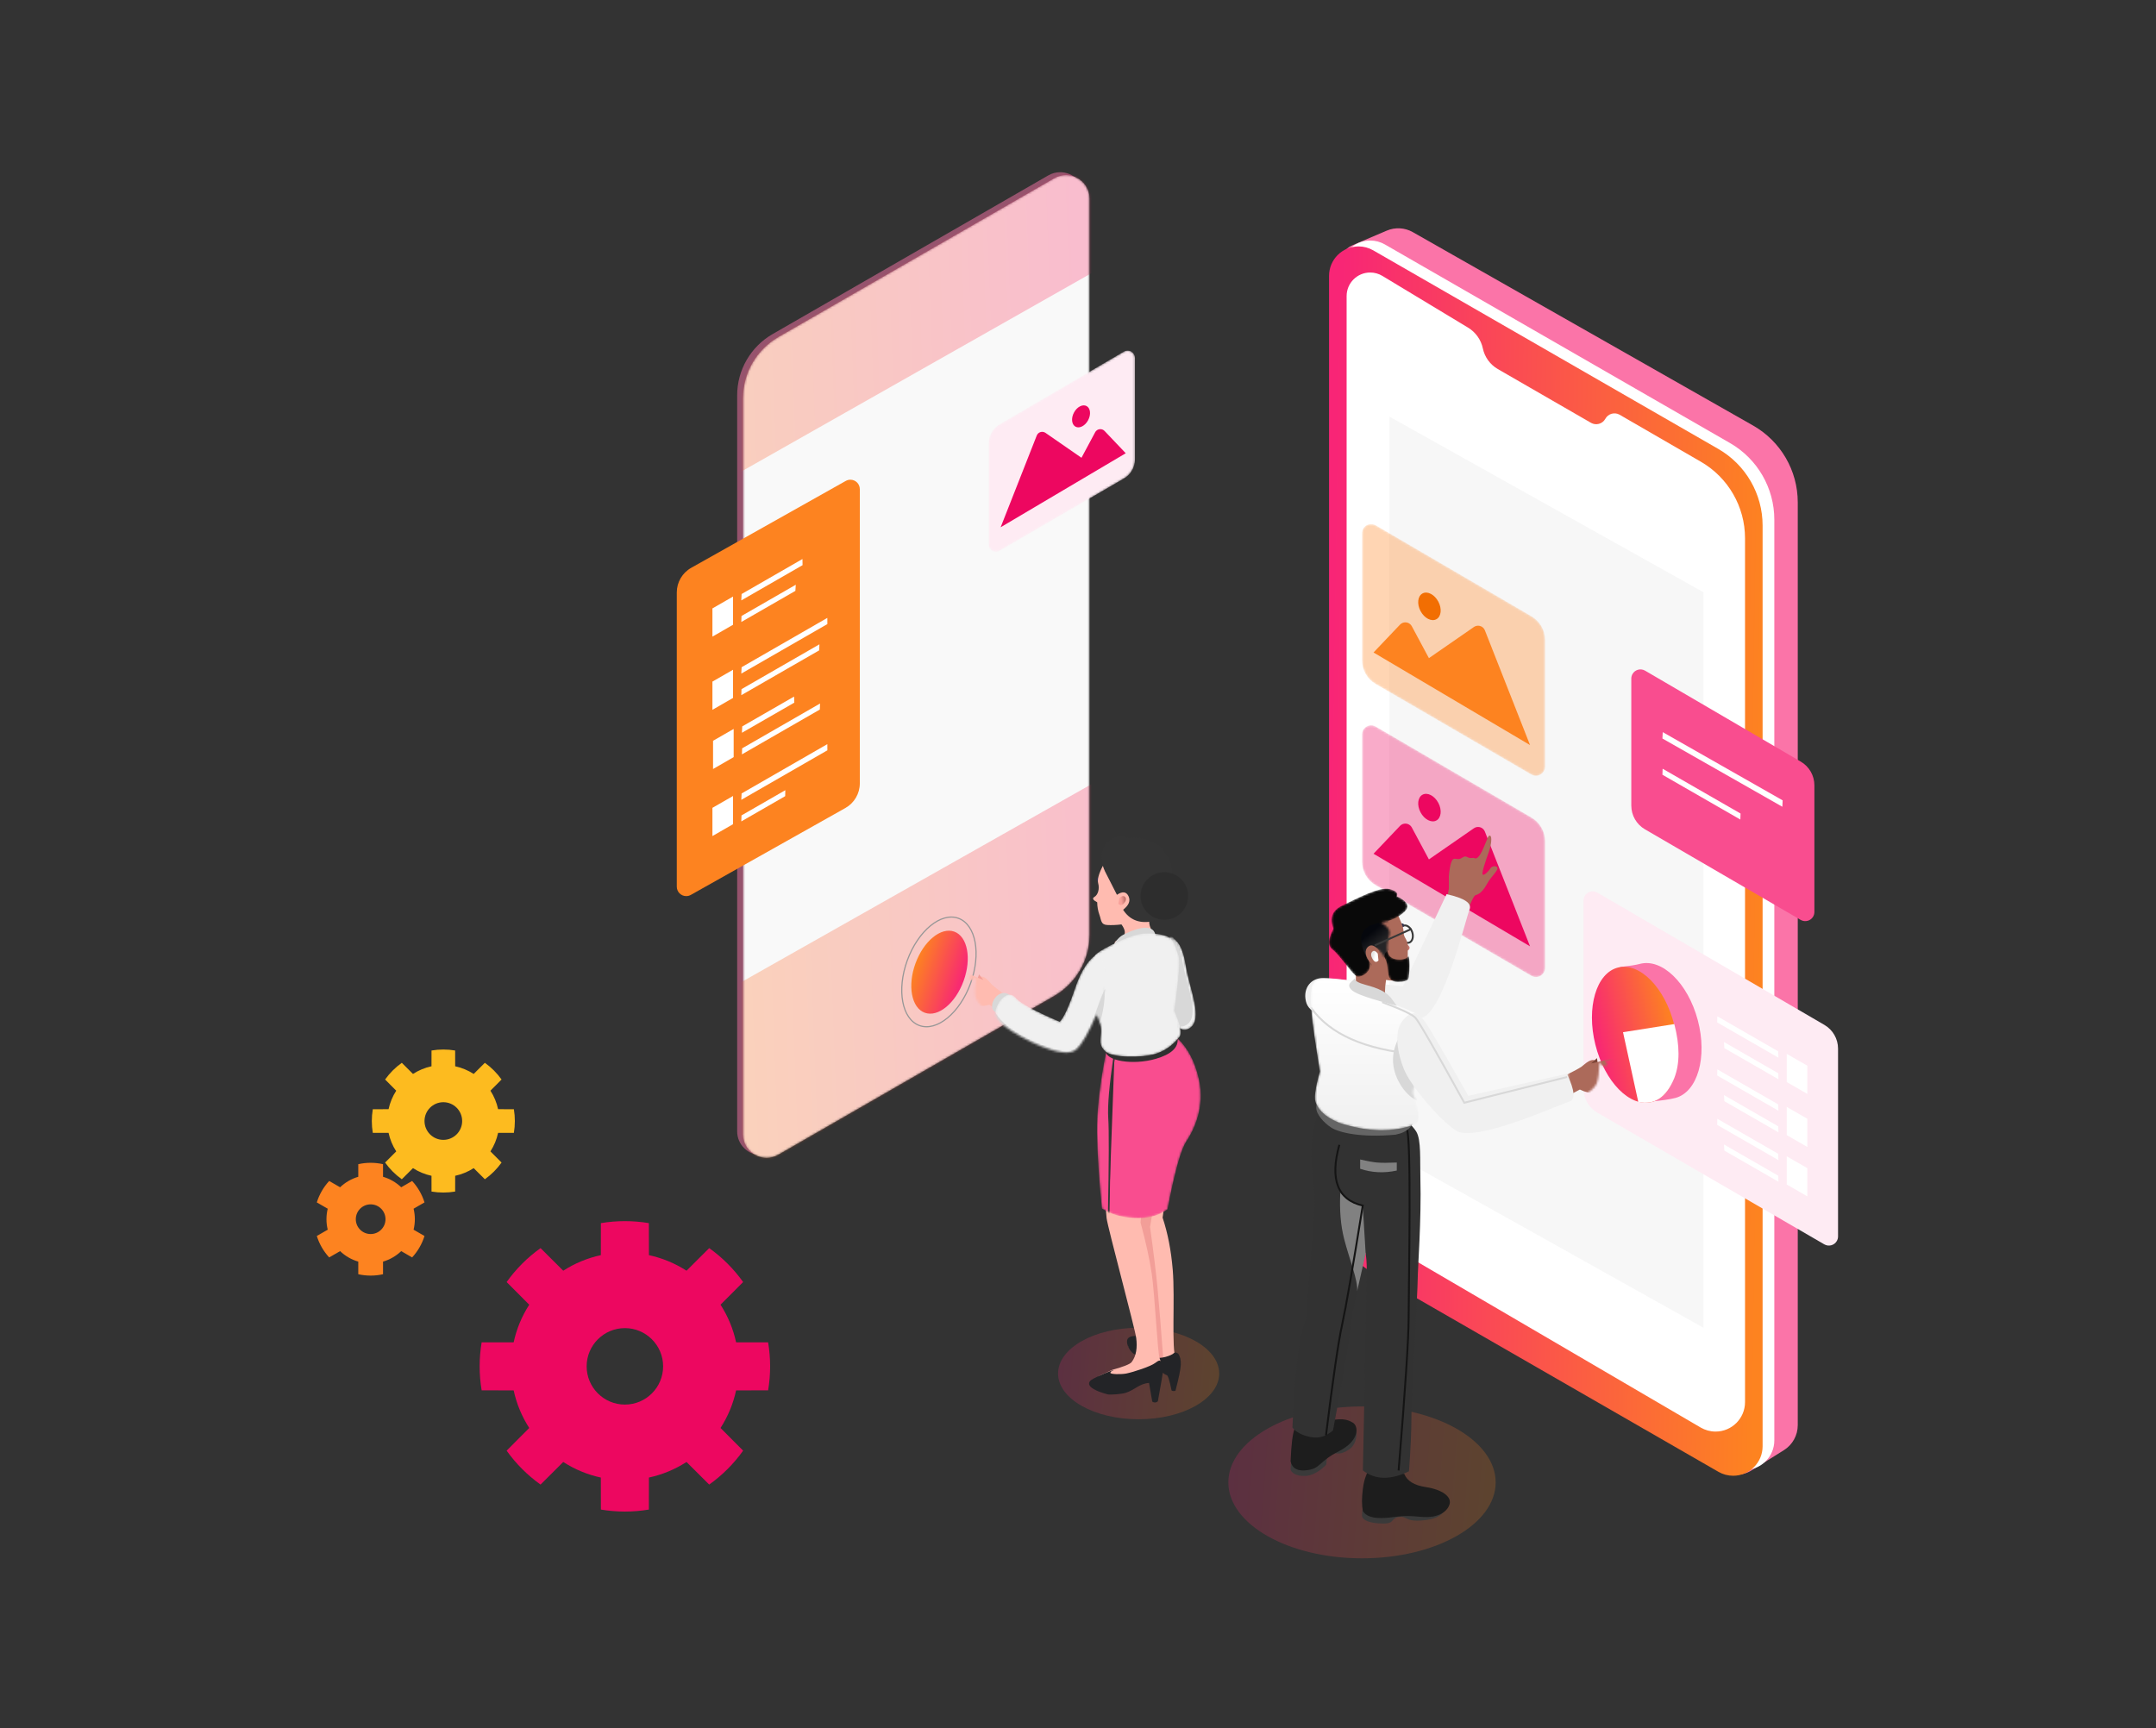 <svg xmlns="http://www.w3.org/2000/svg" width="1014" height="813" viewBox="0 0 1014 813" fill="none"><rect x="0" y="0" width="1014" height="813" fill="#333333" stroke="none"/><path fill-rule="evenodd" clip-rule="evenodd" d="M664.475 109.194L824.487 200.152C837.485 207.54 845.513 221.34 845.513 236.29V670.381C845.513 675.155 843.055 679.593 839.008 682.126L823.897 691.584C819.208 694.518 813.223 694.383 808.672 691.239L659.027 587.885C648.08 580.324 641.413 567.981 641.093 554.68L630.718 123.434C630.635 119.982 632.664 116.828 635.839 115.473L652.189 108.496C656.169 106.797 660.714 107.056 664.475 109.194Z" fill="#FB74A8"></path><path fill-rule="evenodd" clip-rule="evenodd" d="M651.349 114.989L813.659 208.409C826.547 215.827 834.492 229.565 834.492 244.437V677.547C834.492 685.199 828.288 691.403 820.635 691.403C818.209 691.403 815.826 690.766 813.723 689.556L651.414 596.136C638.525 588.718 630.581 574.98 630.581 560.108V126.999C630.581 119.346 636.784 113.142 644.437 113.142C646.863 113.142 649.247 113.779 651.349 114.989Z" fill="white"></path><path fill-rule="evenodd" clip-rule="evenodd" d="M645.838 117.754L808.147 211.174C821.036 218.592 828.98 232.33 828.98 247.202V680.311C828.98 687.964 822.777 694.168 815.124 694.168C812.698 694.168 810.314 693.531 808.212 692.321L645.902 598.901C633.014 591.483 625.069 577.745 625.069 562.873V129.763C625.069 122.111 631.273 115.907 638.926 115.907C641.352 115.907 643.735 116.544 645.838 117.754Z" fill="url(#paint0_linear_911_1256)"></path><path fill-rule="evenodd" clip-rule="evenodd" d="M650.151 129.777L690.446 154.105C694.025 156.266 696.546 159.815 697.408 163.905C698.269 167.986 700.824 171.508 704.437 173.593L748.268 198.886C750.612 200.238 753.607 199.435 754.96 197.091C754.979 197.058 754.998 197.025 755.016 196.991C756.311 194.619 759.284 193.746 761.655 195.041C761.691 195.06 761.726 195.08 761.761 195.1L799.963 217.203C812.806 224.634 820.714 238.347 820.714 253.184V659.53C820.714 667.182 814.51 673.386 806.858 673.386C804.399 673.386 801.985 672.732 799.862 671.491L653.92 586.139C641.172 578.683 633.336 565.024 633.336 550.256V139.267C633.336 133.145 638.299 128.182 644.422 128.182C646.441 128.182 648.422 128.733 650.151 129.777Z" fill="white"></path><path opacity="0.2" fill-rule="evenodd" clip-rule="evenodd" d="M653.486 195.981L801.197 278.595V624.559L653.486 541.945V195.981Z" fill="#D8D8D8"></path><path fill-rule="evenodd" clip-rule="evenodd" d="M744.764 423.575V512.179C744.764 516.782 747.214 521.036 751.194 523.345L857.995 585.319C860.051 586.511 862.684 585.812 863.877 583.756C864.258 583.1 864.458 582.355 864.458 581.597V493.254C864.458 488.66 862.017 484.412 858.048 482.1L751.234 419.857C749.18 418.66 746.545 419.355 745.349 421.408C744.966 422.066 744.764 422.814 744.764 423.575Z" fill="#FEEBF3"></path><path d="M836.436 497.516L807.624 480.939L807.672 478.051L836.287 494.515L836.436 497.516ZM836.436 507.674L836.339 504.842L810.817 490.152L811.001 493.034L836.436 507.674ZM850.015 501.285L840.319 495.711V508.968L850.015 514.559V501.285Z" fill="white"></path><path d="M836.436 522.474L807.624 505.897L807.672 503.008L836.287 519.472L836.436 522.474ZM836.436 532.631L836.339 529.8L810.817 515.11L811.001 517.992L836.436 532.631ZM850.015 526.242L840.319 520.668V533.925L850.015 539.516V526.242Z" fill="white"></path><path d="M836.436 545.71L807.624 529.133L807.672 526.245L836.287 542.709L836.436 545.71ZM836.436 555.868L836.339 553.036L810.817 538.346L811.001 541.228L836.436 555.868ZM850.015 549.479L840.319 543.905V557.161L850.015 562.752V549.479Z" fill="white"></path><path fill-rule="evenodd" clip-rule="evenodd" d="M787.992 516.451C798.419 513.638 803.117 497.246 798.485 479.838C793.852 462.431 781.644 450.6 771.217 453.413C769.504 453.875 766.43 454.362 761.995 454.875C758.821 469.564 758.398 481.281 760.725 490.026C762.817 497.889 767.701 507.315 775.376 518.303C781.545 517.673 785.751 517.056 787.992 516.451Z" fill="#FB74A8"></path><path d="M776.768 518.376C787.017 515.821 791.794 499.587 787.438 482.118C783.082 464.648 771.243 452.557 760.994 455.112C750.745 457.668 745.968 473.901 750.323 491.371C754.679 508.841 766.519 520.932 776.768 518.376Z" fill="url(#paint1_linear_911_1256)"></path><path d="M763.332 485.538L770.514 518.35C778.099 519.967 783.748 516.203 787.461 507.06C790.088 500.292 790.088 491.84 787.461 481.703L763.332 485.538Z" fill="white"></path><path fill-rule="evenodd" clip-rule="evenodd" d="M767.226 319.177V378.937C767.226 383.534 769.67 387.784 773.643 390.096L846.869 432.703C848.923 433.898 851.558 433.202 852.753 431.148C853.135 430.491 853.337 429.744 853.337 428.984V369.403C853.337 364.814 850.901 360.571 846.94 358.256L773.7 315.461C771.648 314.262 769.012 314.954 767.813 317.006C767.428 317.664 767.226 318.414 767.226 319.177Z" fill="#F94D8F"></path><path d="M781.864 347.383L838.263 379.479L838.413 376.477L782.013 344.381L781.864 347.383ZM781.864 364.425L818.51 385.503L818.607 382.671L781.961 361.593L781.864 364.425Z" fill="white"></path><mask id="mask0_911_1256" style="mask-type:alpha" maskUnits="userSpaceOnUse" x="640" y="341" width="87" height="119"><path d="M640.569 345.48V405.241C640.569 409.837 643.013 414.087 646.987 416.399L720.213 459.006C722.267 460.201 724.901 459.505 726.097 457.451C726.479 456.794 726.68 456.047 726.68 455.287V395.706C726.68 391.118 724.245 386.874 720.284 384.559L647.044 341.764C644.992 340.565 642.356 341.257 641.157 343.309C640.772 343.967 640.569 344.717 640.569 345.48V345.48Z" fill="white"></path></mask><g mask="url(#mask0_911_1256)"><path opacity="0.339" d="M640.569 345.48V405.241C640.569 409.837 643.013 414.087 646.987 416.399L720.213 459.006C722.267 460.201 724.901 459.505 726.097 457.451C726.479 456.794 726.68 456.047 726.68 455.287V395.706C726.68 391.118 724.245 386.874 720.284 384.559L647.044 341.764C644.992 340.565 642.356 341.257 641.157 343.309C640.772 343.967 640.569 344.717 640.569 345.48V345.48Z" fill="#ED0760"></path><path fill-rule="evenodd" clip-rule="evenodd" d="M645.994 401.586L658.456 388.477C659.766 387.099 661.945 387.044 663.323 388.354C663.588 388.607 663.812 388.9 663.985 389.223L672.04 404.248L693.199 389.598C694.762 388.516 696.906 388.906 697.989 390.469C698.14 390.687 698.265 390.922 698.362 391.168L719.602 445.137L645.994 401.586Z" fill="#ED0760"></path><path d="M675.521 385.964C677.83 384.736 678.254 381.019 676.469 377.661C674.684 374.303 671.364 372.577 669.055 373.805C666.746 375.032 666.321 378.75 668.107 382.108C669.892 385.465 673.211 387.192 675.521 385.964Z" fill="#ED0760"></path></g><mask id="mask1_911_1256" style="mask-type:alpha" maskUnits="userSpaceOnUse" x="640" y="246" width="87" height="119"><path d="M640.569 250.813V310.574C640.569 315.171 643.013 319.421 646.987 321.732L720.213 364.339C722.267 365.535 724.901 364.838 726.097 362.784C726.479 362.127 726.68 361.38 726.68 360.62V301.039C726.68 296.451 724.245 292.207 720.284 289.893L647.044 247.098C644.992 245.898 642.356 246.59 641.157 248.642C640.772 249.301 640.569 250.05 640.569 250.813V250.813Z" fill="white"></path></mask><g mask="url(#mask1_911_1256)"><path opacity="0.339" d="M640.569 250.813V310.574C640.569 315.171 643.013 319.421 646.987 321.732L720.213 364.339C722.267 365.535 724.901 364.838 726.097 362.784C726.479 362.127 726.68 361.38 726.68 360.62V301.039C726.68 296.451 724.245 292.207 720.284 289.893L647.044 247.098C644.992 245.898 642.356 246.59 641.157 248.642C640.772 249.301 640.569 250.05 640.569 250.813V250.813Z" fill="#FD8320"></path><path fill-rule="evenodd" clip-rule="evenodd" d="M645.994 306.919L658.456 293.81C659.766 292.432 661.945 292.377 663.323 293.687C663.588 293.94 663.812 294.233 663.985 294.556L672.04 309.581L693.199 294.931C694.762 293.849 696.906 294.239 697.989 295.802C698.14 296.02 698.265 296.255 698.362 296.501L719.602 350.47L645.994 306.919Z" fill="#FD8320"></path><path d="M675.521 291.297C677.83 290.069 678.254 286.352 676.469 282.994C674.684 279.636 671.364 277.91 669.055 279.138C666.746 280.365 666.321 284.083 668.107 287.441C669.892 290.798 673.211 292.525 675.521 291.297Z" fill="#F26E02"></path></g><path opacity="0.211" d="M640.57 733C675.287 733 703.431 717.01 703.431 697.285C703.431 677.56 675.287 661.57 640.57 661.57C605.852 661.57 577.708 677.56 577.708 697.285C577.708 717.01 605.852 733 640.57 733Z" fill="url(#paint2_linear_911_1256)"></path><path fill-rule="evenodd" clip-rule="evenodd" d="M607.392 687.035C607.121 688.807 606.986 690.146 606.986 691.05C606.986 692.406 609.426 694.597 614.267 694.232C619.108 693.868 623.26 689.483 623.679 689.014C624.098 688.545 623.245 684.878 626.131 683.919C629.017 682.961 629.561 684.926 634.272 681.978C638.983 679.031 638.774 671.294 636.08 669.471C634.284 668.257 624.722 674.111 607.392 687.035Z" fill="#3A3A3A"></path><path fill-rule="evenodd" clip-rule="evenodd" d="M641.337 708.366C640.825 709.781 640.569 711.298 640.569 712.918C640.569 715.346 645.124 716.649 650.61 716.649C656.095 716.649 653.962 714.28 657.661 713.599C661.359 712.917 660.885 715.295 666.284 715.295C671.682 715.295 679.09 714.176 680.152 708.366C680.861 704.493 667.922 704.493 641.337 708.366Z" fill="#3A3A3A"></path><path fill-rule="evenodd" clip-rule="evenodd" d="M608.909 671.997C607.956 674.156 607.315 679.28 606.986 687.37C607.703 690.726 610.256 692.127 614.644 691.574C621.227 690.744 619.93 687.622 629.742 682.606C639.554 677.591 638.935 670.874 636.36 669.254C633.784 667.634 630.557 666.657 622.315 668.938C616.82 670.459 612.352 671.479 608.909 671.997Z" fill="#1D1D1D"></path><path fill-rule="evenodd" clip-rule="evenodd" d="M660.465 693.335C661.802 696.623 665.136 698.672 670.468 699.481C678.466 700.695 682.547 704.036 681.819 707.273C681.091 710.51 677.095 714.341 668.228 713.492C659.36 712.643 657.525 713.459 653.009 713.878C648.493 714.297 643.181 714.306 640.968 710.79C640.436 708.018 640.436 704.555 640.968 700.4C641.766 694.168 643.131 693.721 643.131 691.587C643.131 690.165 648.909 690.747 660.465 693.335Z" fill="#1D1D1D"></path><path fill-rule="evenodd" clip-rule="evenodd" d="M660.375 441.254C661.196 443.099 661.932 444.345 662.583 444.993C663.56 445.966 662.434 447.279 661.404 447.279C660.718 447.279 660.375 445.271 660.375 441.254Z" fill="#C47770"></path><path fill-rule="evenodd" clip-rule="evenodd" d="M666.071 532.256C668.473 536.112 667.795 545.757 668.027 554.288C668.555 573.722 666.77 597.011 666.77 601.523C666.77 608.015 663.817 655.048 663.817 665.902C663.817 673.138 663.431 681.859 662.66 692.066C654.032 696.281 646.806 696.152 640.984 691.679C642.204 632.477 642.814 601.092 642.814 597.524C642.814 593.956 642.599 591.15 642.17 589.104C637.257 611.204 634.8 623.723 634.8 626.659C634.8 629.595 632.179 644.982 626.935 672.818C623.767 675.673 620.241 676.72 616.356 675.959C612.472 675.199 609.636 673.72 607.847 671.523C609.045 644.035 611.189 627.018 614.279 620.473C614.933 607.729 618.317 573.074 618.317 564.585C618.317 556.097 614.309 539.853 619.335 525.369C624.36 510.885 658.198 519.616 666.071 532.256Z" fill="#323232"></path><path d="M661.459 530.757C664.05 532.96 662.496 605.41 662.496 619.895C662.496 629.552 660.928 653.484 657.792 691.691" stroke="#141414" stroke-width="0.892"></path><path fill-rule="evenodd" clip-rule="evenodd" d="M678.458 428.536C680.37 422.836 681.356 419.319 681.416 417.983C681.475 416.648 681.475 414.752 681.416 412.295C681.66 409.189 682.061 406.91 682.618 405.459C683.454 403.282 684.198 404.082 685.929 404.082C687.66 404.082 688.427 402.182 690.068 403.132C691.71 404.082 692.587 403.225 693.444 403.654C694.3 404.082 695.617 403.708 697.712 398.845C699.808 393.983 699.941 392.71 700.87 393.137C701.8 393.565 701.39 397.413 700.212 400.747C699.034 404.082 696.853 410.189 697.283 411.242C697.712 412.295 700.226 409.701 700.87 408.595C701.515 407.489 703.186 407.058 704.086 407.895C704.987 408.732 702.74 411.058 700.87 413.439C699.001 415.821 697.751 420.067 693.91 421.087C692.972 421.549 691.248 425.403 688.736 432.648L678.458 428.536Z" fill="#AC6A5A"></path><path fill-rule="evenodd" clip-rule="evenodd" d="M622.421 460.05C616.802 459.912 612.718 464.565 614.171 470.932C615.624 477.3 623.64 478.182 631.346 480.414C639.052 482.647 658.84 481.915 668.887 478.705C678.934 475.494 689.369 432.251 691.153 427.809C692.343 424.849 688.744 422.445 680.356 420.6L659.814 463.992C638.631 461.455 626.166 460.141 622.421 460.05Z" fill="#F0F0F0"></path><path d="M662.73 443.399C664.262 442.901 664.921 440.706 664.203 438.496C663.485 436.286 661.661 434.898 660.13 435.396C658.598 435.893 657.939 438.088 658.657 440.298C659.375 442.508 661.199 443.897 662.73 443.399Z" stroke="#393939" stroke-width="0.892"></path><path fill-rule="evenodd" clip-rule="evenodd" d="M620.332 517.848C619.472 517.881 619.042 518.943 619.042 521.035C619.042 524.173 622.573 528.086 626.086 530.388C629.6 532.689 640 535.277 656.301 533.732C661.762 532.69 664.842 529.804 665.541 525.074L620.332 517.848Z" fill="#656565"></path><path d="M659.514 434.37H656.069C655.593 434.37 655.208 434.755 655.208 435.23C655.208 435.706 655.593 436.091 656.069 436.091H659.514C659.989 436.091 660.375 435.706 660.375 435.23C660.375 434.755 659.989 434.37 659.514 434.37Z" fill="#30334F"></path><path fill-rule="evenodd" clip-rule="evenodd" d="M656.084 427.701C658.78 432.755 660.128 436.316 660.128 438.384C660.128 441.484 662.091 441.358 662.091 445.432C662.091 449.506 662.312 457.868 660.128 459.875C658.671 461.214 655.921 461.568 651.875 460.938C651.236 465.199 651.236 467.853 651.875 468.899C652.514 469.944 653.348 470.77 654.376 471.375C646.372 470.861 641.241 470.036 638.983 468.899C636.724 467.761 635.873 465.75 636.428 462.865C637.256 462.972 637.67 462.678 637.67 461.982C637.67 461.286 637.67 458.61 637.67 453.954C636.835 442.133 637.846 434.613 640.701 431.394C643.557 428.174 648.684 426.943 656.084 427.701Z" fill="#AC6A5A"></path><mask id="mask2_911_1256" style="mask-type:alpha" maskUnits="userSpaceOnUse" x="616" y="460" width="55" height="72"><path d="M656.988 472.936C663.259 475.033 667.383 477.145 669.359 479.272C671.095 481.141 669.456 492.679 664.44 513.886C665.741 517.2 666.631 520.387 667.111 523.448C667.59 526.51 667.078 528.321 665.573 528.883C655.286 532.747 643.475 532.545 630.14 528.279C624.316 525.968 620.606 522.908 619.011 519.099C617.84 517.233 618.417 512.204 620.742 504.013C619 491.902 614.526 469.186 617.396 462.825C618.608 459.847 624.938 459.391 636.385 461.456L656.988 472.936Z" fill="white"></path></mask><g mask="url(#mask2_911_1256)"><path d="M656.988 472.936C663.259 475.033 667.383 477.145 669.359 479.272C671.095 481.141 669.456 492.679 664.44 513.886C665.741 517.2 666.631 520.387 667.111 523.448C667.59 526.51 667.078 528.321 665.573 528.883C655.286 532.747 643.475 532.545 630.14 528.279C624.316 525.968 620.606 522.908 619.011 519.099C617.84 517.233 618.417 512.204 620.742 504.013C619 491.902 614.526 469.186 617.396 462.825C618.608 459.847 624.938 459.391 636.385 461.456L656.988 472.936Z" fill="url(#paint3_linear_911_1256)"></path><path fill-rule="evenodd" clip-rule="evenodd" d="M659.833 484.962C658.508 491.716 660.941 499.6 667.131 508.614C676.416 522.135 663.813 520.464 657.738 508.614C653.688 500.714 654.387 492.83 659.833 484.962Z" fill="#D8D8D8"></path><path d="M616.458 473.802C625.298 486.446 641.949 493.816 666.412 495.913" stroke="#D8D8D8" stroke-width="0.892"></path></g><mask id="mask3_911_1256" style="mask-type:alpha" maskUnits="userSpaceOnUse" x="625" y="418" width="38" height="44"><path d="M646.12 445.93C644.494 445.93 641.799 446.256 643.96 451.606C646.12 456.956 640.051 460.052 638.144 459.309C636.238 458.567 629.972 449.1 626.626 446.592C624.396 444.92 624.562 441.665 627.125 436.828C625.219 431.862 626.52 428.279 631.03 426.08C637.794 422.78 648.734 416.98 653.443 418.179C656.582 418.978 657.75 420.114 656.947 421.588C661.992 423.931 663.202 426.361 660.579 428.878C657.956 431.396 654.288 433.113 649.577 434.03C652.723 435.761 654.011 437.697 653.443 439.841C652.59 443.056 651.707 446.817 653.443 449.475C655.179 452.133 661.774 451.896 662.396 449.475C663.212 451.318 662.996 457.115 662.696 458.467C662.396 459.819 663.526 461.871 657.409 461.871C651.291 461.871 653.613 455.936 651.736 451.606C649.859 447.276 647.746 445.93 646.12 445.93Z" fill="white"></path></mask><g mask="url(#mask3_911_1256)"><path d="M646.12 445.93C644.494 445.93 641.799 446.256 643.96 451.606C646.12 456.956 640.051 460.052 638.144 459.309C636.238 458.567 629.972 449.1 626.626 446.592C624.396 444.92 624.562 441.665 627.125 436.828C625.219 431.862 626.52 428.279 631.03 426.08C637.794 422.78 648.734 416.98 653.443 418.179C656.582 418.978 657.75 420.114 656.947 421.588C661.992 423.931 663.202 426.361 660.579 428.878C657.956 431.396 654.288 433.113 649.577 434.03C652.723 435.761 654.011 437.697 653.443 439.841C652.59 443.056 651.707 446.817 653.443 449.475C655.179 452.133 661.774 451.896 662.396 449.475C663.212 451.318 662.996 457.115 662.696 458.467C662.396 459.819 663.526 461.871 657.409 461.871C651.291 461.871 653.613 455.936 651.736 451.606C649.859 447.276 647.746 445.93 646.12 445.93Z" fill="#090909"></path><path fill-rule="evenodd" clip-rule="evenodd" d="M649.577 434.031C639.262 435.399 637.409 441.579 644.017 452.569C653.93 469.055 647.718 449.227 652.799 447.203C656.186 445.853 656.186 441.106 652.799 432.96L649.577 434.031Z" fill="url(#paint4_linear_911_1256)"></path></g><path fill-rule="evenodd" clip-rule="evenodd" d="M637.253 460.188C637.014 461.281 638.72 462.313 642.37 463.285C647.846 464.742 652.315 466.531 654.676 470.041L656.93 473.097C645.074 470.02 638.138 467.666 636.121 466.033C633.095 463.584 635.348 462.034 635.348 462.034C635.348 462.034 635.983 461.418 637.253 460.188Z" fill="#D8D8D8"></path><g style="mix-blend-mode:multiply"><path fill-rule="evenodd" clip-rule="evenodd" d="M639.708 545.388V549.777C645.223 551.633 650.963 551.909 656.93 550.605V546.837C652.821 547.007 649.758 547.007 647.74 546.837C645.722 546.668 643.045 546.184 639.708 545.388Z" fill="#818181"></path></g><g style="mix-blend-mode:multiply"><path fill-rule="evenodd" clip-rule="evenodd" d="M642.291 589.694L640.922 567.099C638.725 566.73 636.913 566.125 635.485 565.283C634.058 564.441 632.354 562.973 630.374 560.879C629.939 569.067 630.533 576.349 632.154 582.723C634.587 592.285 638.765 602.193 638.277 607.352L642.291 589.694Z" fill="#818181"></path></g><path d="M663.819 436.951L646.597 444.697" stroke="#393939" stroke-width="0.892"></path><mask id="mask4_911_1256" style="mask-type:alpha" maskUnits="userSpaceOnUse" x="734" y="483" width="24" height="55"><path d="M737.604 508.016C737.527 506.13 735.995 501.269 739.76 500.399C740.945 496.366 742.622 492.253 743.575 490.562C745.2 487.68 747.98 485.597 748.857 484.197C749.734 482.796 751.183 485.772 749.743 487.38C748.303 488.987 746.036 491.976 745.773 493.074C745.598 493.806 745.42 494.922 745.24 496.421C746.831 494.057 748.034 492.684 748.848 492.301C750.07 491.726 753.259 493.191 754.847 493.08C756.435 492.969 755.779 495.217 754.583 495.249C755.344 495.748 755.902 496.102 756.256 496.312C756.941 496.718 757.836 497.037 757.798 497.368C757.696 498.25 756.245 499.348 754.581 498.226C754.838 498.927 755.198 499.634 755.661 500.349C756.356 501.421 754.625 501.95 753.701 501.202C753.085 500.703 752.61 500.185 752.274 499.65C752.111 504.58 751.679 507.883 750.976 509.559C750.274 511.234 748.716 512.816 746.303 514.303L744.723 537.264L734.733 535.967C736.772 520.374 737.729 511.058 737.604 508.016Z" fill="white"></path></mask><g mask="url(#mask4_911_1256)"><path d="M743.76 501.788C745.318 500.723 748.629 496.848 751.362 499.58C755.41 498.448 759.787 497.69 761.726 497.602C765.031 497.453 768.27 498.707 769.923 498.708C771.576 498.71 769.82 501.516 767.693 501.146C765.567 500.777 761.831 500.439 760.761 500.797C760.047 501.036 759.007 501.477 757.64 502.119C760.487 502.216 762.289 502.508 763.046 502.996C764.181 503.727 764.629 507.208 765.564 508.495C766.5 509.783 764.245 510.419 763.584 509.421C763.565 510.331 763.56 510.992 763.57 511.404C763.588 512.199 763.792 513.128 763.491 513.271C762.689 513.652 760.989 513.002 761.058 510.997C760.601 511.586 760.192 512.267 759.831 513.038C759.29 514.195 757.924 513.008 758.069 511.828C758.166 511.041 758.352 510.364 758.629 509.795C754.362 512.27 751.331 513.653 749.538 513.945C747.745 514.238 745.578 513.755 743.038 512.496L722.729 523.323L718.535 514.165C732.839 507.631 741.247 503.506 743.76 501.788Z" fill="#AC6A5A"></path><path fill-rule="evenodd" clip-rule="evenodd" d="M763.584 509.421C763.597 506.066 762.908 504.225 761.517 503.898C760.125 503.57 759.035 503.335 758.246 503.192C760.78 502.778 762.343 502.97 762.936 503.767C763.334 504.302 764.888 508.276 764.947 509.79C764.326 509.975 763.872 509.852 763.584 509.421Z" fill="#7D4436"></path><path fill-rule="evenodd" clip-rule="evenodd" d="M761.048 510.957C762.196 508.609 762.534 507.075 762.061 506.354C761.589 505.633 760.328 505.121 758.279 504.816C759.99 504.308 761.283 504.562 762.157 505.576C762.855 506.387 762.548 508.343 762.201 511.099C762.142 511.561 762.183 512.259 762.321 513.192C761.88 513.019 761.554 512.685 761.345 512.19C761.135 511.696 761.036 511.285 761.048 510.957Z" fill="#7D4436"></path><path fill-rule="evenodd" clip-rule="evenodd" d="M751.362 499.58L748.342 500.223L751.077 497.722L751.362 499.58Z" fill="#7D4436"></path></g><path fill-rule="evenodd" clip-rule="evenodd" d="M669.983 480.288C666.631 475.711 663.62 475.181 659.559 480.272C655.498 485.363 657.241 495.295 660.247 502.833C663.253 510.372 676.002 525.741 684.685 531.793C693.368 537.844 733.444 519.504 737.998 518.19C741.035 517.315 740.689 512.954 736.963 505.109L690.55 515.46C679.073 495.063 672.217 483.339 669.983 480.288Z" fill="#F0F0F0"></path><path d="M629.912 538.503C625.38 554.788 629.05 564.32 640.922 567.099C636.222 596.37 632.977 615.103 631.187 623.298C629.397 631.492 626.879 648.784 623.633 675.172" stroke="#141414" stroke-width="0.892"></path><path d="M650.042 471.375C658.859 474.648 664.059 477.094 665.641 478.713C667.223 480.333 674.899 493.664 688.667 518.709L737.014 506.604" stroke="#D8D8D8" stroke-width="0.892"></path><path fill-rule="evenodd" clip-rule="evenodd" d="M648.511 447.009C646.763 444.954 645.251 444.269 643.976 444.954C642.063 445.981 641.42 448.7 643.976 452.204C645.679 454.54 647.414 454.787 649.18 452.947L648.511 447.009Z" fill="#AC6A5A"></path><path style="mix-blend-mode:multiply" fill-rule="evenodd" clip-rule="evenodd" d="M647.984 448.539C647.11 447.418 646.354 447.045 645.717 447.418C644.76 447.979 644.439 449.462 645.717 451.373C646.568 452.647 647.436 452.782 648.319 451.778L647.984 448.539Z" fill="url(#paint5_linear_911_1256)"></path><path opacity="0.211" d="M535.514 667.594C556.439 667.594 573.403 657.961 573.403 646.079C573.403 634.196 556.439 624.563 535.514 624.563C514.588 624.563 497.625 634.196 497.625 646.079C497.625 657.961 514.588 667.594 535.514 667.594Z" fill="url(#paint6_linear_911_1256)"></path><path opacity="0.5" fill-rule="evenodd" clip-rule="evenodd" d="M493.085 82.478L363.367 157.145C353.056 163.08 346.701 174.07 346.701 185.967V532.179C346.701 538.301 351.664 543.264 357.786 543.264C359.727 543.264 361.634 542.755 363.317 541.786L493.035 467.119C503.345 461.184 509.7 450.194 509.7 438.297V92.085C509.7 85.963 504.737 81 498.615 81C496.674 81 494.767 81.51 493.085 82.478Z" fill="#FB74A8"></path><mask id="mask5_911_1256" style="mask-type:alpha" maskUnits="userSpaceOnUse" x="349" y="82" width="164" height="463"><path d="M495.838 83.854L366.12 158.521C355.81 164.456 349.455 175.446 349.455 187.343V533.555C349.455 539.677 354.418 544.64 360.54 544.64C362.481 544.64 364.388 544.131 366.07 543.162L495.788 468.495C506.099 462.56 512.454 451.57 512.454 439.673V93.461C512.454 87.339 507.491 82.376 501.368 82.376C499.427 82.376 497.521 82.886 495.838 83.854Z" fill="white"></path></mask><g mask="url(#mask5_911_1256)"><path d="M495.838 83.854L366.12 158.521C355.81 164.456 349.455 175.446 349.455 187.343V533.555C349.455 539.677 354.418 544.64 360.54 544.64C362.481 544.64 364.388 544.131 366.07 543.162L495.788 468.495C506.099 462.56 512.454 451.57 512.454 439.673V93.461C512.454 87.339 507.491 82.376 501.368 82.376C499.427 82.376 497.521 82.886 495.838 83.854Z" fill="#F9F9F9"></path><path opacity="0.3" fill-rule="evenodd" clip-rule="evenodd" d="M574.404 334.351L309.393 484.159V635.859L574.404 486.051V334.351Z" fill="url(#paint7_linear_911_1256)"></path><path d="M434.933 476.373C428.682 474.098 426.722 463.714 430.556 453.18C434.39 442.647 442.566 435.952 448.817 438.227C455.068 440.502 457.028 450.886 453.194 461.42C449.36 471.953 441.184 478.648 434.933 476.373Z" fill="url(#paint8_linear_911_1256)"></path><path d="M432.41 482.383C424.194 479.392 421.643 465.679 426.712 451.753C431.78 437.827 442.55 428.962 450.765 431.953C458.981 434.943 461.533 448.656 456.464 462.582C451.395 476.508 440.626 485.373 432.41 482.383Z" stroke="#979797" stroke-width="0.551"></path><path opacity="0.3" fill-rule="evenodd" clip-rule="evenodd" d="M543.429 -40.605L278.418 109.545V261.591L543.429 111.441V-40.605Z" fill="url(#paint9_linear_911_1256)"></path></g><path fill-rule="evenodd" clip-rule="evenodd" d="M397.777 226.218L325.086 267.09C320.896 269.445 318.303 273.878 318.303 278.685V417.078C318.303 419.527 320.289 421.512 322.738 421.512C323.499 421.512 324.247 421.316 324.911 420.943L397.602 380.071C401.791 377.715 404.384 373.283 404.384 368.476V230.083C404.384 227.634 402.399 225.649 399.95 225.649C399.189 225.649 398.441 225.845 397.777 226.218Z" fill="#FD8320"></path><path d="M348.644 282.419L377.456 265.842L377.408 262.953L348.793 279.417L348.644 282.419ZM348.644 292.576L348.741 289.745L374.264 275.055L374.079 277.937L348.644 292.576ZM335.065 286.187L344.761 280.614V293.87L335.065 299.461V286.187Z" fill="white"></path><path d="M348.644 316.843L389.126 293.552L389.106 290.648L348.793 313.842L348.644 316.843ZM348.644 327.001L348.741 324.169L385.387 303.077L385.29 305.909L348.644 327.001ZM335.065 320.612L344.761 315.038V328.294L335.065 333.885V320.612Z" fill="white"></path><path d="M348.938 344.686L373.578 330.51L373.474 327.654L349.087 341.685L348.938 344.686ZM348.938 354.844L349.035 352.012L385.681 330.92L385.584 333.752L348.938 354.844ZM335.359 348.455L345.055 342.881V356.137L335.359 361.729V348.455Z" fill="white"></path><path d="M348.644 376.225L389.126 352.934L389.106 350.03L348.793 373.224L348.644 376.225ZM348.644 386.383L348.741 383.551L369.344 371.693L369.283 374.503L348.644 386.383ZM335.065 379.994L344.761 374.42V387.676L335.065 393.268V379.994Z" fill="white"></path><mask id="mask6_911_1256" style="mask-type:alpha" maskUnits="userSpaceOnUse" x="464" y="164" width="70" height="96"><path d="M533.792 168.352V216.118C533.792 219.795 531.837 223.195 528.659 225.045L470.132 259.101C468.489 260.058 466.381 259.501 465.425 257.857C465.119 257.331 464.958 256.734 464.958 256.126V208.504C464.958 204.833 466.906 201.439 470.075 199.587L528.612 165.38C530.254 164.421 532.362 164.974 533.322 166.615C533.63 167.142 533.792 167.742 533.792 168.352V168.352Z" fill="white"></path></mask><g mask="url(#mask6_911_1256)"><path d="M533.792 168.352V216.118C533.792 219.795 531.837 223.195 528.659 225.045L470.132 259.101C468.489 260.058 466.381 259.501 465.425 257.857C465.119 257.331 464.958 256.734 464.958 256.126V208.504C464.958 204.833 466.906 201.439 470.075 199.587L528.612 165.38C530.254 164.421 532.362 164.974 533.322 166.615C533.63 167.142 533.792 167.742 533.792 168.352V168.352Z" fill="#FEEBF3"></path><path fill-rule="evenodd" clip-rule="evenodd" d="M529.456 213.2L519.497 202.723C518.449 201.621 516.706 201.577 515.603 202.625C515.391 202.827 515.212 203.061 515.073 203.32L508.636 215.329L491.725 203.619C490.474 202.753 488.759 203.065 487.893 204.315C487.772 204.49 487.672 204.677 487.594 204.875L470.616 248.016L529.456 213.2Z" fill="#ED0760"></path><path d="M505.853 200.712C504.007 199.73 503.668 196.759 505.095 194.074C506.522 191.39 509.175 190.01 511.021 190.991C512.867 191.973 513.207 194.945 511.78 197.629C510.352 200.313 507.699 201.693 505.853 200.712Z" fill="#ED0760"></path></g><path fill-rule="evenodd" clip-rule="evenodd" d="M547.707 566.34L546.79 572.758C549.213 580.005 550.803 588.198 551.562 597.339C552.701 611.051 550.838 634.763 553.023 639.077C555.208 643.391 553.658 646.387 551.812 647.176C549.965 647.966 547.513 646.019 541.993 641.564C536.473 637.109 529.535 634.478 530.623 632.044C531.71 629.61 541.588 634.45 542.742 632.679C543.896 630.909 533.071 575.749 533.765 572.076C534.228 569.627 534.813 564.573 535.52 556.916L547.707 566.34Z" fill="#FFBBB0"></path><path fill-rule="evenodd" clip-rule="evenodd" d="M542.33 568.651L540.878 577.112C542.5 588.76 543.664 598.246 544.37 605.573C545.077 612.899 546.095 625.461 547.423 643.256L544.75 644.615L534.006 570.201L542.33 568.651Z" fill="#F29E98"></path><path fill-rule="evenodd" clip-rule="evenodd" d="M554.11 636.721C553.196 636.063 552.468 636.025 551.926 636.606C551.114 637.478 545.882 639.536 542.458 638.447C539.034 637.357 535.02 634.062 535.081 632.901C535.122 632.127 536.803 630.994 540.123 629.503C535.797 628.235 532.794 628.078 531.114 629.031C528.593 630.46 531.082 635.687 533.39 636.89C535.697 638.093 547.847 646.794 548.708 646.839C549.281 646.869 550.049 649.278 551.011 654.065C551.638 654.391 552.25 654.423 552.85 654.161C554.401 648.27 555.234 644.221 555.349 642.016C555.465 639.811 555.052 638.045 554.11 636.721Z" fill="#232427"></path><path fill-rule="evenodd" clip-rule="evenodd" d="M537.392 564.844L536.419 575.044C538.95 584.436 540.704 592.462 541.681 599.123C543.145 609.114 544.399 636.329 545.391 638.863C546.383 641.397 547.39 648.03 544.422 649.504C542.532 650.442 544.271 648.601 539.097 648.414C536.145 648.308 526.045 651.799 523.122 651.645C515.077 651.224 515.17 648.795 516.42 647.644C516.853 647.245 519.088 646.145 523.125 644.344C528.476 642.865 531.511 641.653 532.228 640.709C534.47 637.758 534.947 633.832 534.377 629.359C533.807 624.886 520.971 577.353 520.45 573.004C520.102 570.105 519.944 564.665 519.976 556.684L537.392 564.844Z" fill="#FFBBB0"></path><path d="M516.54 412.775L519.355 412.922C519.765 412.944 520.08 413.293 520.058 413.704L520.046 413.937C520.025 414.347 519.675 414.662 519.265 414.641L516.45 414.493C516.04 414.472 515.725 414.122 515.746 413.712L515.759 413.478C515.78 413.068 516.13 412.753 516.54 412.775Z" fill="#30334F"></path><path fill-rule="evenodd" clip-rule="evenodd" d="M518.652 407.362C516.729 411.039 516.01 413.752 516.495 415.502C517.223 418.127 516.381 420.95 514.7 421.911C513.579 422.551 514.022 423.386 516.028 424.414C516.071 426.542 516.416 428.488 517.061 430.25C518.03 432.893 517.68 434.946 520.769 435.108C522.828 435.216 525.052 435.125 527.441 434.835C528.907 436.849 529.352 438.475 528.775 439.714C527.909 441.571 523.53 442.502 524.372 443.725C525.214 444.949 547.67 448.445 548.964 446.587C550.258 444.729 540.098 440.117 540.472 432.981C540.846 425.845 541.627 402.989 532.405 402.505C526.258 402.183 521.673 403.802 518.652 407.362Z" fill="#FFBBB0"></path><path fill-rule="evenodd" clip-rule="evenodd" d="M526.477 422.434C527.399 421.546 528.17 421.275 528.791 421.619C529.721 422.136 529.978 423.387 528.618 424.91C527.712 425.926 526.84 425.993 526.002 425.111L526.477 422.434Z" fill="url(#paint10_linear_911_1256)"></path><mask id="mask7_911_1256" style="mask-type:alpha" maskUnits="userSpaceOnUse" x="515" y="486" width="50" height="87"><path d="M520.324 494.206C517.235 509.755 515.772 522.604 515.935 532.752C516.097 542.9 516.865 554.806 518.24 568.469C522.342 571.135 527.439 572.627 533.532 572.946C539.625 573.266 544.811 571.908 549.091 568.874C552.415 551.461 555.366 540.805 557.945 536.904C561.813 531.053 566.652 520.488 563.928 507.987C562.112 499.653 558.797 493.189 553.982 488.597C547.568 486.366 542.827 485.644 539.761 486.43C536.694 487.217 530.215 489.809 520.324 494.206Z" fill="white"></path></mask><g mask="url(#mask7_911_1256)"><path d="M520.324 494.206C517.235 509.755 515.772 522.604 515.935 532.752C516.097 542.9 516.865 554.806 518.24 568.469C522.342 571.135 527.439 572.627 533.532 572.946C539.625 573.266 544.811 571.908 549.091 568.874C552.415 551.461 555.366 540.805 557.945 536.904C561.813 531.053 566.652 520.488 563.928 507.987C562.112 499.653 558.797 493.189 553.982 488.597C547.568 486.366 542.827 485.644 539.761 486.43C536.694 487.217 530.215 489.809 520.324 494.206Z" fill="#F94D8F"></path><path fill-rule="evenodd" clip-rule="evenodd" d="M524.168 496.301C522.077 510.229 521.22 520.094 521.596 525.898C521.972 531.702 521.925 546.652 521.453 570.75" fill="#303030"></path><path d="M524.168 496.301C522.077 510.229 521.22 520.094 521.596 525.898C521.972 531.702 521.925 546.652 521.453 570.75" stroke="#363636" stroke-width="0.744"></path></g><path fill-rule="evenodd" clip-rule="evenodd" d="M553.866 488.604C554.232 492.813 550.804 495.964 543.581 498.059C532.746 501.202 519.758 499.002 520.009 494.213C520.177 491.021 531.462 489.151 553.866 488.604Z" fill="#303030"></path><path fill-rule="evenodd" clip-rule="evenodd" d="M522.338 447.584C523.873 443.628 525.799 441.031 528.116 439.793C531.591 437.935 542.421 433.043 543.428 440.038L522.338 447.584Z" fill="#D8D8D8"></path><path fill-rule="evenodd" clip-rule="evenodd" d="M519.66 409.809C518.061 406.259 517.628 403.178 518.36 400.566C519.458 396.648 523.658 391.755 530.449 394.114C539.07 393.171 549.17 396.884 551.171 409.015C553.172 421.146 550.206 432.05 541.447 433.472C535.608 434.42 531.197 432.575 528.214 427.936C530.946 425.811 531.791 423.675 530.747 421.528C529.703 419.381 527.892 419.171 525.314 420.897L519.66 409.809Z" fill="#343434"></path><mask id="mask8_911_1256" style="mask-type:alpha" maskUnits="userSpaceOnUse" x="546" y="440" width="17" height="45"><path d="M549.997 440.96C553.77 441.45 556.308 445.719 557.61 453.766C559.562 465.837 566.059 479.301 559.543 483.615C555.199 486.491 550.918 481.7 546.698 469.241L549.997 440.96Z" fill="white"></path></mask><g mask="url(#mask8_911_1256)"><path d="M549.997 440.96C553.77 441.45 556.308 445.719 557.61 453.766C559.562 465.837 566.059 479.301 559.543 483.615C555.199 486.491 550.918 481.7 546.698 469.241L549.997 440.96Z" fill="#F0F0F0"></path><path fill-rule="evenodd" clip-rule="evenodd" d="M548.544 439.376C552.317 439.866 554.855 444.135 556.157 452.182C558.109 464.253 564.606 477.717 558.09 482.031C553.746 484.907 549.465 480.116 545.245 467.657L548.544 439.376Z" fill="#D8D8D8"></path></g><mask id="mask9_911_1256" style="mask-type:alpha" maskUnits="userSpaceOnUse" x="509" y="439" width="47" height="59"><path d="M554.117 449.002C553.441 447.71 552.402 441.754 548.943 440.445C544.606 438.804 538.349 438.688 534.591 439.693C527.608 441.56 516.136 447.496 515.034 449.359C513.931 451.222 512.097 458.741 511.043 462.901C509.989 467.062 507.456 477.789 515.895 477.645C517.307 480.504 517.948 483.179 517.817 485.671C517.621 489.409 516.664 491.541 519.855 494.572C523.045 497.603 536.964 497.629 543.191 495.795C549.418 493.961 552.997 489.915 554.793 487.609C555.99 486.071 555.149 481.996 552.268 475.384C554.516 459.738 555.132 450.945 554.117 449.002Z" fill="white"></path></mask><g mask="url(#mask9_911_1256)"><path d="M554.117 449.002C553.441 447.71 552.402 441.754 548.943 440.445C544.606 438.804 538.349 438.688 534.591 439.693C527.608 441.56 516.136 447.496 515.034 449.359C513.931 451.222 512.097 458.741 511.043 462.901C509.989 467.062 507.456 477.789 515.895 477.645C517.307 480.504 517.948 483.179 517.817 485.671C517.621 489.409 516.664 491.541 519.855 494.572C523.045 497.603 536.964 497.629 543.191 495.795C549.418 493.961 552.997 489.915 554.793 487.609C555.99 486.071 555.149 481.996 552.268 475.384C554.516 459.738 555.132 450.945 554.117 449.002Z" fill="#F0F0F0"></path><path fill-rule="evenodd" clip-rule="evenodd" d="M516.236 452.991C518.521 465.372 517.053 474.617 511.83 480.727C506.607 486.836 507.435 489.817 514.313 489.669C517.026 483.15 518.7 477.012 519.337 471.256C519.973 465.499 518.939 459.411 516.236 452.991Z" fill="#D8D8D8"></path></g><mask id="mask10_911_1256" style="mask-type:alpha" maskUnits="userSpaceOnUse" x="454" y="446" width="18" height="50"><path d="M470.893 469.656C471.238 467.98 473.309 463.881 470.096 462.47C469.635 458.657 468.749 454.69 468.151 453.015C467.132 450.159 464.97 447.827 464.397 446.424C463.824 445.022 462.102 447.445 463.145 449.127C464.187 450.81 465.761 453.868 465.833 454.896C465.882 455.581 465.876 456.611 465.816 457.984C464.75 455.6 463.884 454.167 463.218 453.687C462.218 452.967 459.174 453.743 457.781 453.377C456.389 453.011 456.641 455.136 457.698 455.366C456.949 455.684 456.402 455.908 456.057 456.037C455.39 456.286 454.549 456.421 454.534 456.724C454.496 457.531 455.623 458.759 457.264 458.033C456.932 458.618 456.509 459.191 455.994 459.754C455.221 460.597 456.678 461.362 457.608 460.847C458.228 460.503 458.726 460.12 459.102 459.696C458.524 464.141 458.424 467.173 458.802 468.792C459.18 470.412 460.33 472.09 462.254 473.828L460.293 494.666L469.346 495.182C469.821 480.869 470.336 472.36 470.893 469.656Z" fill="white"></path></mask><g mask="url(#mask10_911_1256)"><path d="M466.427 463.063C465.189 461.882 462.81 457.954 459.91 459.931C456.433 458.302 452.599 456.95 450.862 456.57C447.9 455.921 444.776 456.518 443.284 456.261C441.791 456.004 442.933 458.748 444.912 458.756C446.891 458.763 450.319 459.05 451.229 459.533C451.836 459.855 452.706 460.405 453.839 461.184C451.252 460.824 449.578 460.799 448.818 461.11C447.677 461.576 446.722 464.569 445.674 465.556C444.625 466.543 446.561 467.455 447.316 466.681C447.189 467.485 447.089 468.067 447.016 468.428C446.874 469.125 446.542 469.911 446.792 470.083C447.456 470.544 449.094 470.238 449.348 468.463C449.668 469.053 449.93 469.716 450.134 470.451C450.44 471.554 451.861 470.723 451.917 469.662C451.954 468.954 451.892 468.328 451.732 467.785C455.196 470.63 457.714 472.322 459.287 472.859C460.861 473.397 462.894 473.311 465.387 472.6L482.02 485.306L487.255 477.902C475.368 469.915 468.426 464.969 466.427 463.063Z" fill="#FFBBB0"></path><path fill-rule="evenodd" clip-rule="evenodd" d="M459.91 459.932L462.537 460.97L460.462 458.341L459.91 459.932Z" fill="#F29E98"></path></g><path fill-rule="evenodd" clip-rule="evenodd" d="M476.27 469.433C476.224 469.43 473.98 466 470.42 467.47C466.861 468.94 464.789 475.053 468.718 476.305C472.647 477.558 476.316 469.435 476.27 469.433Z" fill="#D8D8D8"></path><mask id="mask11_911_1256" style="mask-type:alpha" maskUnits="userSpaceOnUse" x="468" y="448" width="53" height="48"><path d="M516.59 448.433C512.151 450.888 508.498 456.369 505.631 464.876C502.764 473.383 500.361 478.638 498.421 480.64C486.7 475.614 479.815 471.873 477.767 469.415C474.694 465.729 470.806 469.505 469.478 472.179C468.15 474.854 466.225 477.941 473.133 483.186C480.042 488.43 500.141 498.806 506.068 493.828C511.995 488.85 519.967 467.509 520.265 461.83C520.463 458.044 519.238 453.579 516.59 448.433Z" fill="white"></path></mask><g mask="url(#mask11_911_1256)"><path d="M516.59 448.433C512.151 450.888 508.498 456.369 505.631 464.876C502.764 473.383 500.361 478.638 498.421 480.64C486.7 475.614 479.815 471.873 477.767 469.415C474.694 465.729 470.806 469.505 469.478 472.179C468.15 474.854 466.225 477.941 473.133 483.186C480.042 488.43 500.141 498.806 506.068 493.828C511.995 488.85 519.967 467.509 520.265 461.83C520.463 458.044 519.238 453.579 516.59 448.433Z" fill="#F0F0F0"></path><path fill-rule="evenodd" clip-rule="evenodd" d="M519.761 465.207C518.737 466.783 516.792 471.824 513.924 480.331C510.73 486.943 506.831 496.058 500.221 494.565C493.612 493.073 485.452 490.465 477.337 485.164C469.222 479.863 468.738 476.303 467.284 475.813C465.957 478.487 471.933 494.75 478.842 499.995C485.751 505.239 505.85 515.616 511.777 510.637C517.704 505.659 525.676 484.318 525.974 478.64C526.172 474.854 524.101 470.376 519.761 465.207Z" fill="#D8D8D8"></path></g><path d="M547.025 432.627C540.851 432.303 536.108 427.039 536.431 420.868C536.755 414.698 542.022 409.958 548.196 410.282C554.37 410.605 559.113 415.87 558.789 422.04C558.466 428.211 553.199 432.951 547.025 432.627Z" fill="#2D2D2D"></path><path fill-rule="evenodd" clip-rule="evenodd" d="M546.153 640.546C545.57 639.757 545.111 639.733 543.29 641.122C541.129 642.77 533.133 645.384 529.692 646.081C527.49 646.527 522.013 646.52 522.234 645.69C522.466 644.815 523.439 644.792 523.688 644.516C524.173 643.979 515.303 647.652 513.291 649.083C511.28 650.515 511.137 653.247 520.982 655.889C521.985 656.158 527.551 655.798 529.483 655.154C533.815 653.71 535.838 650.846 540.406 650.505L541.93 659.31C542.88 659.889 543.755 659.838 544.554 659.157C546.132 650.642 546.958 645.684 547.032 644.283C547.142 642.181 546.458 640.959 546.153 640.546Z" fill="#232427"></path><path fill-rule="evenodd" clip-rule="evenodd" d="M282.609 575.339C290.078 574.088 297.705 574.088 305.174 575.339L305.201 590.399C311.486 591.758 317.476 594.239 322.882 597.723L333.55 587.092C339.716 591.489 345.109 596.882 349.506 603.049L338.875 613.716C342.359 619.122 344.84 625.112 346.199 631.397L361.26 631.424C362.511 638.894 362.511 646.52 361.26 653.989L346.199 654.016C344.84 660.302 342.359 666.291 338.875 671.697L349.506 682.365C345.109 688.531 339.716 693.924 333.55 698.321L322.882 687.69C317.476 691.174 311.486 693.655 305.201 695.014L305.174 710.074C297.705 711.325 290.078 711.325 282.609 710.074L282.583 695.014C276.297 693.655 270.307 691.174 264.902 687.69L254.233 698.321C248.067 693.924 242.675 688.531 238.277 682.365L248.908 671.697C245.424 666.291 242.943 660.302 241.584 654.016L226.524 653.989C225.273 646.52 225.273 638.894 226.524 631.424L241.584 631.397C242.943 625.112 245.424 619.122 248.908 613.716L238.277 603.049C242.675 596.882 248.067 591.489 254.233 587.092L264.902 597.723C270.307 594.239 276.297 591.758 282.583 590.399L282.609 575.339ZM293.892 624.724C283.967 624.724 275.909 632.782 275.909 642.707C275.909 652.631 283.967 660.689 293.892 660.689C303.816 660.689 311.874 652.631 311.874 642.707C311.874 632.782 303.816 624.724 293.892 624.724Z" fill="#ED0760"></path><path fill-rule="evenodd" clip-rule="evenodd" d="M202.951 494.139C206.629 493.523 210.385 493.523 214.063 494.139L214.077 501.556C217.172 502.225 220.121 503.447 222.784 505.163L228.037 499.927C231.074 502.093 233.729 504.748 235.895 507.785L230.66 513.038C232.375 515.7 233.597 518.65 234.266 521.746L241.683 521.759C242.299 525.437 242.299 529.192 241.683 532.871L234.266 532.884C233.597 535.98 232.375 538.929 230.66 541.591L235.895 546.845C233.729 549.881 231.074 552.537 228.037 554.702L222.784 549.467C220.121 551.183 217.172 552.405 214.077 553.074L214.063 560.49C210.385 561.106 206.629 561.106 202.951 560.49L202.938 553.074C199.843 552.405 196.893 551.183 194.231 549.467L188.978 554.702C185.941 552.537 183.285 549.881 181.12 546.845L186.355 541.591C184.639 538.929 183.418 535.98 182.748 532.884L175.332 532.871C174.716 529.192 174.716 525.437 175.332 521.759L182.748 521.746C183.418 518.65 184.639 515.7 186.355 513.038L181.12 507.785C183.285 504.748 185.941 502.093 188.978 499.927L194.231 505.163C196.893 503.447 199.843 502.225 202.938 501.556L202.951 494.139ZM208.507 518.459C203.62 518.459 199.652 522.427 199.652 527.315C199.652 532.202 203.62 536.17 208.507 536.17C213.395 536.17 217.363 532.202 217.363 527.315C217.363 522.427 213.395 518.459 208.507 518.459Z" fill="#FDBB1F"></path><path fill-rule="evenodd" clip-rule="evenodd" d="M168.504 547.609C172.337 546.746 176.314 546.746 180.147 547.609V553.538C183.351 554.473 186.282 556.165 188.694 558.473L193.829 555.508C196.492 558.396 198.481 561.84 199.651 565.592L194.516 568.556C195.308 571.798 195.308 575.183 194.516 578.425L199.651 581.39C198.481 585.141 196.492 588.585 193.829 591.473L188.694 588.509C186.282 590.816 183.351 592.508 180.147 593.443V599.373C176.314 600.235 172.337 600.235 168.504 599.373V593.443C165.3 592.508 162.368 590.816 159.957 588.509L154.822 591.473C152.159 588.585 150.17 585.141 149 581.39L154.135 578.425C153.343 575.183 153.343 571.798 154.135 568.556L149 565.592C150.17 561.84 152.159 558.396 154.822 555.508L159.957 558.473C162.368 556.165 165.3 554.473 168.504 553.538V547.609ZM174.325 566.507C170.471 566.507 167.341 569.636 167.341 573.491C167.341 577.345 170.471 580.474 174.325 580.474C178.18 580.474 181.309 577.345 181.309 573.491C181.309 569.636 178.18 566.507 174.325 566.507Z" fill="#FD8320"></path><defs><linearGradient id="paint0_linear_911_1256" x1="625.069" y1="405.037" x2="828.935" y2="408.09" gradientUnits="userSpaceOnUse"><stop stop-color="#F82576"></stop><stop offset="1" stop-color="#FD8320"></stop></linearGradient><linearGradient id="paint1_linear_911_1256" x1="750.323" y1="491.371" x2="787.646" y2="483.047" gradientUnits="userSpaceOnUse"><stop stop-color="#F82576"></stop><stop offset="1" stop-color="#FD8320"></stop></linearGradient><linearGradient id="paint2_linear_911_1256" x1="577.708" y1="697.285" x2="702.732" y2="706.63" gradientUnits="userSpaceOnUse"><stop stop-color="#F82576"></stop><stop offset="1" stop-color="#FD8320"></stop></linearGradient><linearGradient id="paint3_linear_911_1256" x1="643.244" y1="460.188" x2="643.244" y2="531.637" gradientUnits="userSpaceOnUse"><stop stop-color="white"></stop><stop offset="1" stop-color="#F0F0F0"></stop></linearGradient><linearGradient id="paint4_linear_911_1256" x1="647.982" y1="445.334" x2="643.4" y2="439.592" gradientUnits="userSpaceOnUse"><stop stop-color="#252527"></stop><stop offset="1" stop-color="#05070D"></stop></linearGradient><linearGradient id="paint5_linear_911_1256" x1="646.947" y1="450.144" x2="645.622" y2="449.828" gradientUnits="userSpaceOnUse"><stop stop-color="white"></stop><stop offset="1" stop-color="#E6E6E6"></stop></linearGradient><linearGradient id="paint6_linear_911_1256" x1="497.625" y1="646.079" x2="572.981" y2="651.714" gradientUnits="userSpaceOnUse"><stop stop-color="#F82576"></stop><stop offset="1" stop-color="#FD8320"></stop></linearGradient><linearGradient id="paint7_linear_911_1256" x1="574.404" y1="485.105" x2="309.762" y2="494.983" gradientUnits="userSpaceOnUse"><stop stop-color="#F82576"></stop><stop offset="1" stop-color="#FD8320"></stop></linearGradient><linearGradient id="paint8_linear_911_1256" x1="453.194" y1="461.42" x2="430.363" y2="453.756" gradientUnits="userSpaceOnUse"><stop stop-color="#F82576"></stop><stop offset="1" stop-color="#FD8320"></stop></linearGradient><linearGradient id="paint9_linear_911_1256" x1="543.429" y1="110.493" x2="278.785" y2="120.349" gradientUnits="userSpaceOnUse"><stop stop-color="#F82576"></stop><stop offset="1" stop-color="#FD8320"></stop></linearGradient><linearGradient id="paint10_linear_911_1256" x1="527.289" y1="423.815" x2="529.132" y2="423.548" gradientUnits="userSpaceOnUse"><stop stop-color="#F8A29B"></stop><stop offset="1" stop-color="#C47770"></stop></linearGradient></defs></svg>